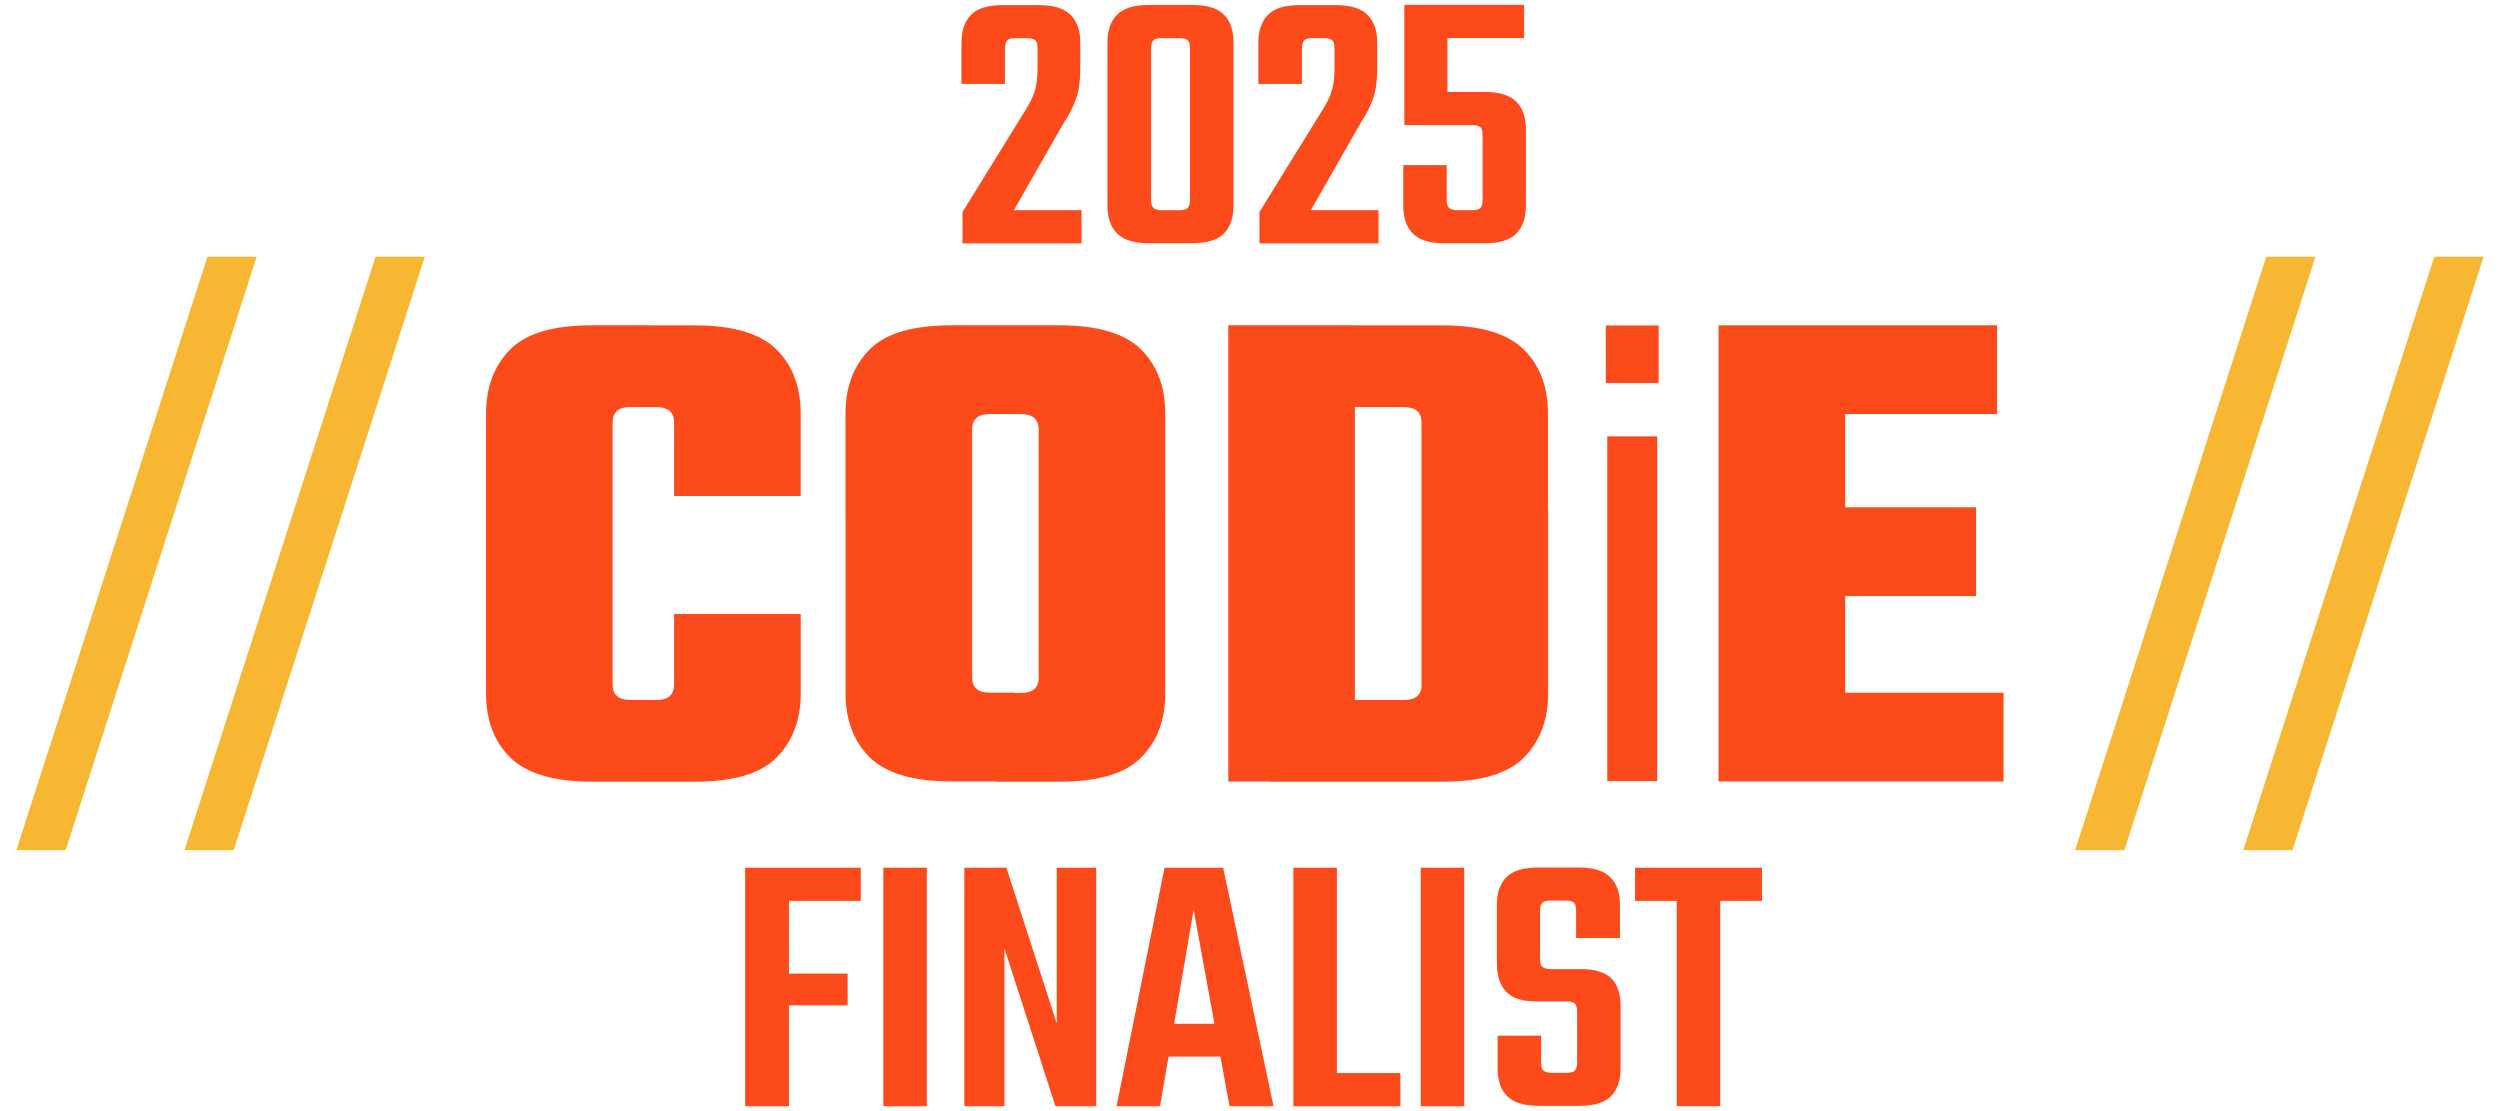 <?xml version="1.0" encoding="UTF-8"?><svg id="Layer_1" xmlns="http://www.w3.org/2000/svg" viewBox="0 0 450 200"><defs><style>.cls-1{fill:#f7b733;}.cls-1,.cls-2{stroke-width:0px;}.cls-2{fill:#fc4a1a;}</style></defs><path class="cls-1" d="m37.34,46.21h8.86L11.82,153.01H2.95L37.34,46.21Z"/><path class="cls-1" d="m67.6,46.21h8.86l-34.39,106.8h-8.86l34.39-106.8Z"/><path class="cls-1" d="m407.92,46.21h8.86l-34.39,106.8h-8.86l34.39-106.8Z"/><path class="cls-1" d="m438.18,46.21h8.86l-34.39,106.8h-8.86l34.39-106.8Z"/><path class="cls-2" d="m110.27,76.09v47.08c0,.94.26,1.66.78,2.11s1.33.71,2.47.71h3.38v14.71h-10.29c-6.95,0-11.85-1.46-14.77-4.35s-4.35-6.75-4.35-11.53v-50.39c0-4.77,1.46-8.6,4.35-11.53s7.83-4.35,14.77-4.35h10.29v14.71h-3.38c-1.14,0-1.95.23-2.47.71-.52.49-.78,1.17-.78,2.11h0Zm11.07,13.18v-13.18c0-.94-.26-1.66-.78-2.11s-1.36-.71-2.47-.71h-3.38v-14.71h10.29c6.95,0,11.85,1.46,14.77,4.35s4.35,6.75,4.35,11.53v14.84h-22.79Zm0,33.9v-12.66h22.79v14.32c0,4.77-1.46,8.6-4.35,11.53s-7.83,4.35-14.77,4.35h-10.29v-14.71h3.38c1.14,0,1.95-.23,2.47-.71s.78-1.17.78-2.11Z"/><path class="cls-2" d="m174.98,77.35v15.49h-22.79v-18.41c0-4.77,1.46-8.6,4.35-11.53s7.83-4.35,14.77-4.35h11.2v15.98h-4.29c-1.14,0-1.95.23-2.47.71-.52.49-.78,1.17-.78,2.11h0Zm0,13.83v30.68c0,.94.26,1.66.78,2.11.52.49,1.33.71,2.47.71h4.29v15.98h-11.2c-6.95,0-11.85-1.46-14.77-4.35-2.92-2.89-4.35-6.75-4.35-11.53v-33.64h22.79v.03Zm11.98,1.66v-15.49c0-.94-.26-1.62-.78-2.11-.52-.45-1.36-.71-2.47-.71h-4.29v-15.98h11.2c6.95,0,11.85,1.46,14.77,4.35s4.35,6.75,4.35,11.53v18.41h-22.79,0Zm0,29.03v-30.68h22.79v33.64c0,4.77-1.46,8.6-4.35,11.53-2.89,2.92-7.83,4.35-14.77,4.35h-11.2v-15.98h4.29c1.14,0,1.95-.23,2.47-.71.52-.45.78-1.17.78-2.11v-.03Z"/><path class="cls-2" d="m221.09,58.55h22.79v82.12h-22.79V58.55Zm34.78,34.29v-16.75c0-.94-.26-1.66-.78-2.11s-1.36-.71-2.47-.71h-23.96v-14.71h30.85c6.95,0,11.85,1.46,14.77,4.35s4.35,6.75,4.35,11.53v18.41h-22.79.03Zm0,30.33v-31.98h22.79v33.64c0,4.77-1.46,8.6-4.35,11.53-2.89,2.92-7.83,4.35-14.77,4.35h-30.85v-14.71h23.96c1.14,0,1.95-.23,2.47-.71s.78-1.17.78-2.11h-.03Z"/><path class="cls-2" d="m289.05,68.94v-10.36h9.51v10.36h-9.51Zm9.25,71.66h-8.99v-62.05h8.99v62.05Z"/><path class="cls-2" d="m309.34,58.55h22.79v82.12h-22.79V58.55Zm50.13,0v15.98h-42.05v-15.98h42.05Zm1.17,66.14v15.98h-43.22v-15.98h43.22Zm-4.94-33.38v15.98h-36.59v-15.98h36.59Z"/><path class="cls-2" d="m134.13,156.19h7.89v42.93h-7.89v-42.93Zm20.81,0v5.97h-17.27v-5.97h17.27Zm-2.37,19.06v5.71h-14.48v-5.71h14.48Z"/><path class="cls-2" d="m159,156.19h7.83v42.93h-7.83v-42.93Z"/><path class="cls-2" d="m190.18,156.19h7.14v42.93h-7.34l-9.19-28.44v28.44h-7.21v-42.93h7.57l9.06,28.02v-28.02h-.03Z"/><path class="cls-2" d="m229.2,199.12h-7.89l-6.46-35.36-6.04,35.36h-7.83l8.64-42.93h10.55l9.06,42.93h-.03Zm-6.04-14.84v5.91h-16.2v-5.91h16.2Z"/><path class="cls-2" d="m232.81,156.19h7.83v42.93h-7.83v-42.93Zm3.34,42.93v-5.97h15.91v5.97h-15.91Z"/><path class="cls-2" d="m255.73,156.19h7.83v42.93h-7.83v-42.93Z"/><path class="cls-2" d="m283.88,191.29v-9.19c0-.71-.13-1.2-.42-1.46s-.78-.39-1.49-.39h-5.52c-2.53,0-4.35-.62-5.42-1.82-1.07-1.2-1.59-2.86-1.59-5v-10.55c0-2.14.55-3.8,1.69-4.97,1.14-1.17,3.02-1.75,5.65-1.75h7.47c2.6,0,4.45.58,5.62,1.75s1.72,2.82,1.72,4.97v5.97h-7.89v-4.9c0-.71-.13-1.2-.39-1.46-.26-.26-.75-.39-1.53-.39h-2.6c-.78,0-1.3.13-1.56.39s-.42.75-.42,1.46v8.64c0,.68.13,1.17.42,1.43.26.26.78.42,1.56.42h5.39c2.6,0,4.42.58,5.52,1.72,1.1,1.17,1.62,2.79,1.62,4.94v11.23c0,2.14-.58,3.8-1.72,4.97-1.17,1.17-3.05,1.75-5.68,1.75h-7.34c-2.63,0-4.51-.58-5.68-1.75s-1.72-2.82-1.72-4.97v-5.91h7.83v4.84c0,.68.13,1.17.42,1.43.26.26.78.42,1.56.42h2.6c.71,0,1.23-.13,1.49-.42.26-.26.42-.75.42-1.43v.03Z"/><path class="cls-2" d="m317.17,156.19v5.97h-22.86v-5.97h22.86Zm-15.36,1.85h7.83v41.07h-7.83v-41.07Z"/><path class="cls-2" d="m180.89,8.71v6.4h-7.83v-7.47c0-2.14.58-3.8,1.72-4.97s3.05-1.75,5.68-1.75h6.53c2.63,0,4.55.58,5.71,1.75s1.75,2.82,1.75,4.97v4.84c0,1.98-.23,3.73-.71,5.16-.49,1.46-1.27,2.99-2.34,4.61l-8.9,15.59h12.18v5.97h-21.43v-5.65l11.1-17.96c.94-1.46,1.59-2.73,1.92-3.86.32-1.14.49-2.47.49-4.03v-3.6c0-.71-.13-1.2-.42-1.46s-.78-.39-1.49-.39h-1.98c-.78,0-1.3.13-1.56.39s-.39.75-.39,1.46h-.03Z"/><path class="cls-2" d="m222.03,7.61v29.45c0,2.14-.58,3.8-1.72,4.97-1.17,1.17-3.05,1.75-5.68,1.75h-7.89c-2.6,0-4.48-.58-5.65-1.75s-1.75-2.82-1.75-4.97V7.61c0-2.14.58-3.8,1.75-4.97,1.17-1.17,3.05-1.75,5.65-1.75h7.89c2.63,0,4.51.58,5.68,1.75s1.72,2.82,1.72,4.97Zm-7.83,28.38V8.71c0-.71-.13-1.2-.42-1.46s-.78-.39-1.56-.39h-3.12c-.71,0-1.23.13-1.49.39s-.42.75-.42,1.46v27.28c0,.68.13,1.17.42,1.43.26.26.78.42,1.49.42h3.12c.78,0,1.3-.13,1.56-.42.26-.26.42-.75.42-1.43Z"/><path class="cls-2" d="m234.34,8.71v6.4h-7.83v-7.47c0-2.14.58-3.8,1.72-4.97s3.05-1.75,5.68-1.75h6.53c2.63,0,4.55.58,5.71,1.75s1.75,2.82,1.75,4.97v4.84c0,1.98-.23,3.73-.71,5.16-.49,1.46-1.27,2.99-2.34,4.61l-8.9,15.59h12.18v5.97h-21.43v-5.65l11.1-17.96c.94-1.46,1.59-2.73,1.92-3.86s.49-2.47.49-4.03v-3.6c0-.71-.13-1.2-.42-1.46s-.78-.39-1.49-.39h-1.98c-.78,0-1.3.13-1.56.39-.26.26-.39.75-.39,1.46h-.03Z"/><path class="cls-2" d="m260.41,29.72v6.27c0,.68.13,1.17.42,1.43.26.26.78.42,1.49.42h2.6c.78,0,1.3-.13,1.56-.42.26-.26.39-.75.39-1.43v-11.62c0-.71-.13-1.2-.39-1.46s-.81-.39-1.56-.39h-7.4v-5.97h9.74c2.63,0,4.51.58,5.68,1.75s1.72,2.82,1.72,4.97v13.8c0,2.14-.58,3.8-1.72,4.97-1.17,1.17-3.05,1.75-5.68,1.75h-7.27c-2.63,0-4.51-.58-5.68-1.75s-1.72-2.82-1.72-4.97v-7.34h7.89-.06Zm.13-7.21h-7.76V.88h21.56v5.97h-13.8v15.65Z"/></svg>